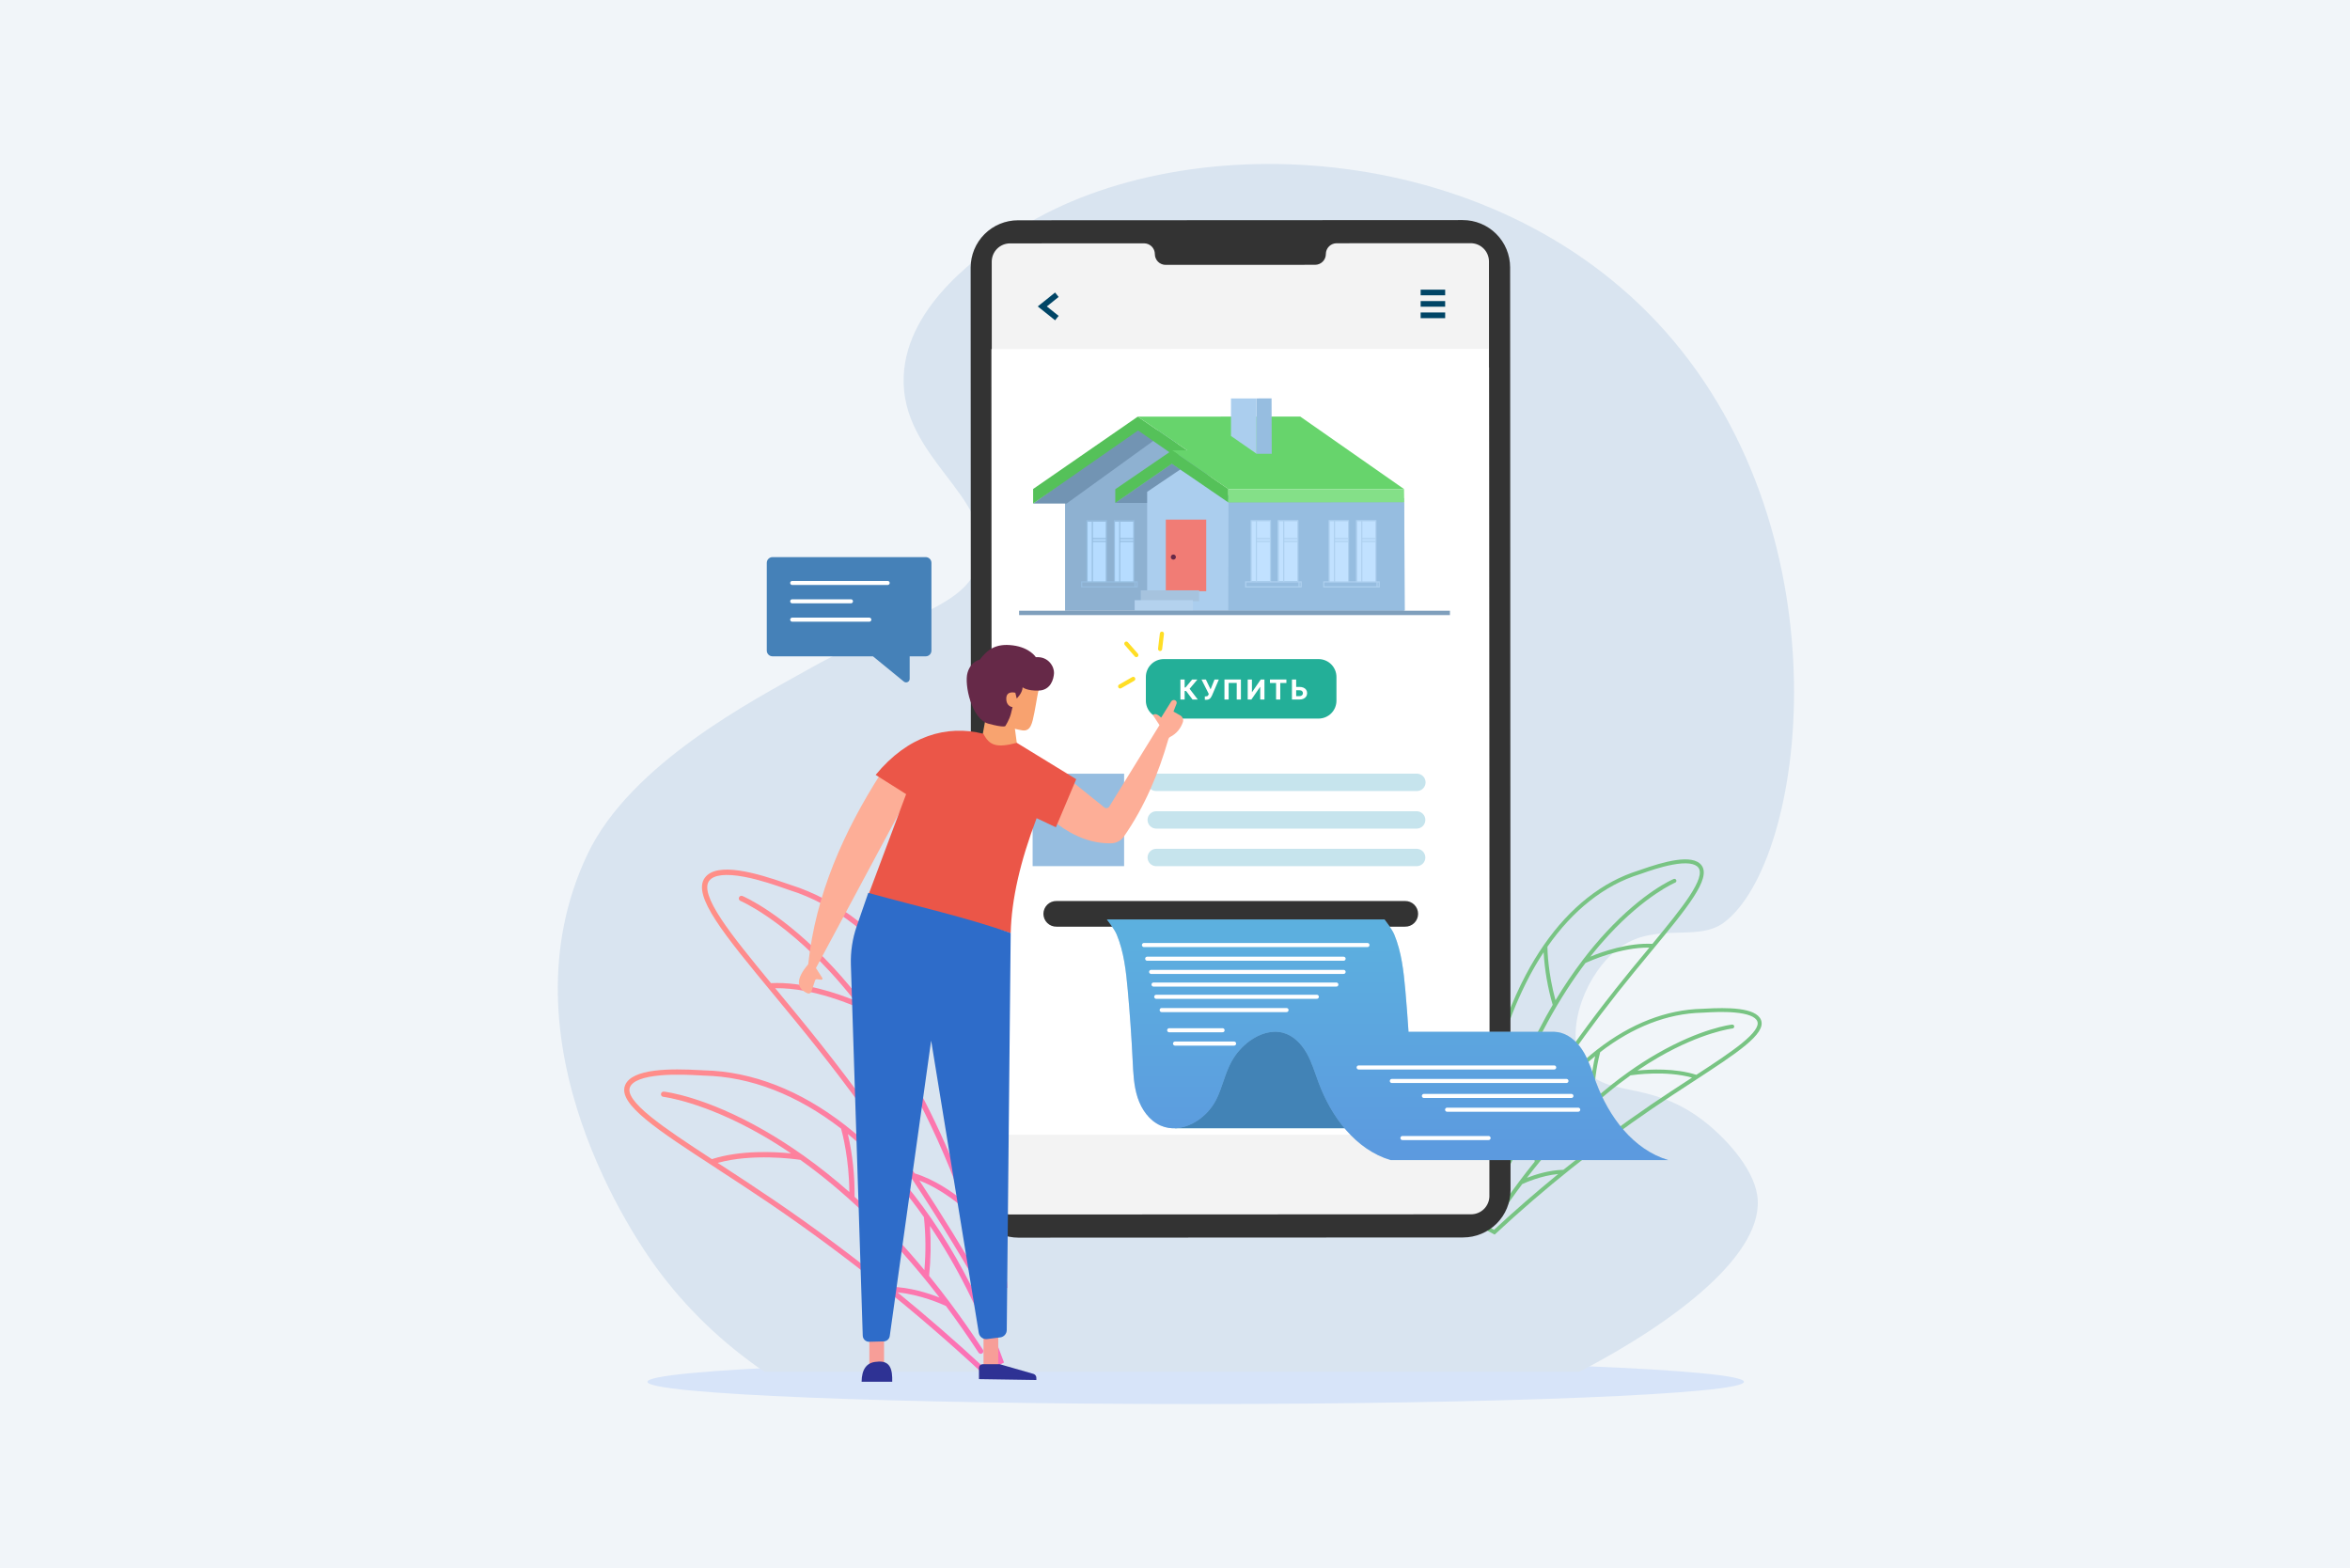 <?xml version="1.0" encoding="UTF-8"?> <svg xmlns="http://www.w3.org/2000/svg" width="1280" height="854" viewBox="0 0 1280 854" fill="none"><rect width="1280" height="854" fill="#F1F5F9"></rect><path d="M651.269 740.488C486.348 740.488 352.662 745.913 352.662 752.608C352.662 759.303 486.36 764.725 651.269 764.725C816.178 764.725 949.876 759.299 949.876 752.608C949.876 745.917 816.182 740.488 651.269 740.488Z" fill="#D7E4F9"></path><path d="M416.307 747.103H860.333C912.133 720.183 962.094 682.441 957.106 650.798C954.664 635.32 938.606 618.337 926.134 609.154C897.016 587.75 873.155 598.255 862.41 580.523C852.173 563.628 861.767 534.2 878.75 518.92C899.327 500.466 923.62 513.979 939.027 502.45C983.687 469.021 1006.59 292.709 907.173 180.584C811.905 73.115 640.234 67.872 551.629 126.792C536.143 137.083 493.893 165.182 492.229 204.877C490.359 249.379 541.166 270.429 533.55 304.624C527.689 330.944 494.076 334.226 438.853 365.345C411.018 381.046 343.553 415.784 320.054 465.144C270.974 568.196 347.997 677.392 357.074 689.85C373.843 712.869 393.911 731.784 416.311 747.115" fill="#D9E4F0"></path><path d="M536.667 701.399C525.252 681.45 513.29 661.979 500.782 642.987C513.433 647.861 524.063 657.231 525.862 658.846C529.507 669.128 532.996 680.036 536.329 691.569C536.415 691.866 536.596 692.128 536.844 692.314C537.091 692.5 537.393 692.601 537.703 692.601C537.837 692.602 537.971 692.583 538.1 692.545C538.281 692.494 538.45 692.408 538.597 692.291C538.744 692.174 538.867 692.03 538.958 691.866C539.049 691.702 539.107 691.521 539.128 691.335C539.149 691.148 539.133 690.959 539.081 690.779C535.814 679.402 532.284 668.359 528.491 657.652C528.472 657.588 528.45 657.526 528.423 657.465C526.141 651.036 523.768 644.74 521.304 638.578C525.048 628.913 527.994 618.958 530.111 608.812C538.422 636.24 543.703 666.756 545.657 699.189L536.679 701.391L536.667 701.399ZM528.28 603.018C526.39 613.804 523.527 624.398 519.727 634.669C513.355 618.987 506.069 603.692 497.907 588.861C496.269 585.901 494.604 582.99 492.912 580.13C496.56 567.587 498.784 554.674 499.543 541.633C503.183 547.15 506.651 553.008 509.947 559.207C517.051 572.582 523.178 587.27 528.28 603.03M496.819 537.605C496.792 540.439 496.379 556.738 490.895 576.745C484.817 566.639 478.201 556.865 471.076 547.467C465.541 540.191 459.826 533.368 453.93 526.997C426.532 497.402 405.272 488.377 404.382 488.004C404.208 487.932 404.02 487.896 403.831 487.897C403.642 487.898 403.455 487.937 403.282 488.011C403.108 488.084 402.95 488.192 402.818 488.327C402.686 488.462 402.582 488.622 402.512 488.797C402.367 489.148 402.368 489.542 402.513 489.892C402.658 490.242 402.936 490.521 403.286 490.667C403.552 490.778 425.015 499.946 451.981 529.12C456.194 533.68 460.693 538.899 465.374 544.836C456.468 541.173 437.686 534.573 419.94 535.47C408.822 521.976 399.256 510.26 392.994 500.819C385.914 490.147 383.702 483.269 386.244 479.784C388.686 476.435 395.293 475.665 405.351 477.554C413.972 479.173 422.894 482.316 427.191 483.821C428.227 484.186 428.978 484.448 429.446 484.614C455.102 492.556 478.093 510.713 496.819 537.605ZM423.466 539.712L422.231 538.22C443.277 537.907 465.887 548.059 469.004 549.507C486.761 572.982 506.727 606.614 523.912 653.437C518.651 649.214 509.002 642.384 498.185 639.066C482.088 614.849 465.219 591.601 447.581 569.323C439.242 558.782 430.856 548.65 423.466 539.712ZM535.273 704.689L548.655 701.407L548.587 700.217C545.426 645.634 532.942 596.406 512.472 557.854C508.559 550.45 504.213 543.283 499.456 536.391L499.4 536.307C480.257 508.705 456.678 490.051 430.268 481.84C429.851 481.713 429.077 481.443 428.112 481.102C412.257 475.522 390.425 469.14 383.913 478.078C376.833 487.793 394.507 509.173 421.262 541.534C429.002 550.896 437.007 560.584 445.342 571.097C477.728 611.975 507.799 656.612 534.721 703.753L535.253 704.689H535.273Z" fill="url(#paint0_linear_139_7)"></path><path d="M343.12 592.171C344.474 588.758 350.268 586.516 359.853 585.682C368.097 584.964 376.999 585.476 381.276 585.718C382.312 585.778 383.059 585.821 383.52 585.833C408.861 586.401 434.314 596.315 458.124 614.718C458.858 617.313 462.492 631.133 462.623 649.246C454.549 642.105 446.103 635.395 437.32 629.144H437.293C430.41 624.271 423.485 619.827 416.517 615.813C384.123 597.188 362.514 594.648 361.616 594.549C361.429 594.527 361.239 594.542 361.058 594.593C360.876 594.645 360.707 594.732 360.559 594.849C360.412 594.967 360.289 595.112 360.198 595.277C360.106 595.442 360.049 595.623 360.028 595.811C360.007 595.998 360.022 596.188 360.074 596.369C360.126 596.551 360.214 596.72 360.332 596.867C360.449 597.015 360.595 597.138 360.76 597.229C360.926 597.32 361.107 597.378 361.295 597.398C361.509 597.422 383.341 600.014 415.258 618.401C420.087 621.179 425.313 624.429 430.864 628.204C421.651 627.263 403.342 626.334 387.756 631.323C374.232 622.512 362.597 614.821 354.525 608.281C345.463 600.938 341.727 595.676 343.108 592.187M392.065 634.129L390.897 633.367C409.862 628.108 432.698 631.236 435.907 631.716C457.885 647.389 484.418 671.134 511.75 706.725C505.833 704.4 495.545 701.046 485.097 700.848C464.346 684.073 443.14 668.313 421.481 653.568C411.224 646.591 401.051 639.971 392.073 634.121M488.886 703.916C501.394 705.074 513.128 710.329 515.232 711.313C521.141 719.208 527.064 727.675 533.002 736.713C533.131 736.911 533.308 737.073 533.516 737.186C533.724 737.299 533.956 737.359 534.193 737.36C534.475 737.364 534.752 737.282 534.987 737.126C535.144 737.022 535.279 736.889 535.384 736.732C535.489 736.576 535.562 736.401 535.599 736.217C535.636 736.032 535.636 735.842 535.599 735.658C535.562 735.473 535.489 735.298 535.384 735.142C529.526 726.199 523.518 717.613 517.361 709.384C517.325 709.337 517.297 709.289 517.257 709.246C513.572 704.33 509.841 699.545 506.063 694.891C506.993 685.861 507.151 676.769 506.536 667.713C520.93 689.029 533.367 713.671 543.306 740.757L535.849 744.742C520.561 730.587 504.908 716.975 488.89 703.908M503.248 662.918C504.249 672.502 504.335 682.159 503.506 691.759C493.734 679.907 483.27 668.643 472.168 658.025C469.953 655.908 467.722 653.839 465.478 651.818C465.604 640.329 464.378 628.865 461.824 617.663C466.47 621.449 471.045 625.562 475.548 630.002C485.739 640.142 495.01 651.165 503.252 662.942M390.52 636.534C399.923 642.65 409.648 648.976 419.881 655.937C460.372 683.563 498.737 714.18 534.653 747.532L535.4 748.227L546.852 742.091L546.431 740.928C529.753 695.002 505.928 655.933 477.549 627.946C472.096 622.557 466.331 617.494 460.284 612.781L460.232 612.737C435.831 593.787 409.671 583.575 383.595 582.972C383.198 582.972 382.404 582.916 381.447 582.861C365.619 581.956 344.149 581.825 340.468 591.116C336.433 601.311 357.939 615.325 390.524 636.506" fill="url(#paint1_linear_139_7)"></path><path d="M806.481 635.927C807.934 611.781 811.865 589.096 818.048 568.672C819.622 576.216 821.81 583.619 824.592 590.806C822.76 595.394 820.996 600.081 819.299 604.867C819.279 604.914 819.263 604.962 819.251 605.01C816.432 612.969 813.803 621.186 811.365 629.66C811.288 629.931 811.321 630.222 811.458 630.468C811.595 630.714 811.825 630.896 812.096 630.974C812.191 631.004 812.29 631.018 812.389 631.018C812.621 631.017 812.845 630.942 813.03 630.803C813.215 630.664 813.35 630.469 813.414 630.248C815.879 621.657 818.474 613.54 821.201 605.899C822.539 604.681 830.461 597.724 839.864 594.096C830.58 608.207 821.68 622.696 813.164 637.566L806.481 635.927ZM833.046 531.739C835.492 527.133 838.073 522.774 840.789 518.662C841.354 528.362 843.009 537.967 845.725 547.297C844.465 549.437 843.226 551.607 842.008 553.806C835.935 564.842 830.512 576.224 825.767 587.893C822.944 580.25 820.817 572.368 819.414 564.343C823.001 553.094 827.566 542.18 833.058 531.727M892.974 476.209C893.323 476.101 893.883 475.903 894.653 475.633C897.83 474.51 904.485 472.176 910.902 470.97C918.383 469.561 923.303 470.136 925.117 472.629C927 475.212 925.356 480.332 920.086 488.274C915.429 495.298 908.321 504.026 900.034 514.07C886.827 513.404 872.853 518.317 866.222 521.04C869.708 516.622 873.056 512.741 876.189 509.348C896.257 487.635 912.228 480.812 912.427 480.729C912.557 480.677 912.676 480.6 912.776 480.502C912.877 480.404 912.957 480.287 913.012 480.158C913.068 480.029 913.097 479.89 913.099 479.75C913.1 479.609 913.074 479.47 913.022 479.34C912.97 479.21 912.893 479.091 912.795 478.99C912.697 478.89 912.58 478.81 912.451 478.755C912.322 478.699 912.183 478.67 912.043 478.668C911.902 478.667 911.763 478.692 911.632 478.745C910.969 479.018 895.154 485.738 874.759 507.76C870.376 512.496 866.123 517.575 862.001 522.996C856.699 529.99 851.776 537.264 847.253 544.785C843.171 529.898 842.866 517.765 842.846 515.662C856.787 495.647 873.89 482.134 893.001 476.193M879.501 539.264C866.397 555.79 853.825 573.141 841.845 591.163C833.796 593.632 826.617 598.704 822.698 601.855C835.476 567.014 850.347 541.987 863.562 524.516C865.881 523.437 882.705 515.884 898.366 516.118L897.449 517.23C891.905 523.881 885.671 531.422 879.457 539.28M814.613 639.316C834.277 604.789 856.513 571.789 881.133 540.598C887.335 532.771 893.291 525.568 899.053 518.599C918.963 494.516 932.114 478.61 926.849 471.371C922.004 464.719 905.76 469.47 893.958 473.617C893.236 473.875 892.664 474.073 892.37 474.169C872.718 480.28 855.171 494.159 840.928 514.701C840.911 514.721 840.896 514.742 840.884 514.765C837.343 519.893 834.107 525.226 831.195 530.735C815.963 559.421 806.675 596.057 804.337 636.677L804.285 637.562L814.244 640.003L814.641 639.308L814.613 639.316Z" fill="#78C483"></path><path d="M948.696 568.26C942.692 573.125 934.032 578.848 923.97 585.405C912.371 581.694 898.743 582.381 891.889 583.083C896.023 580.273 899.911 577.856 903.5 575.788C927.258 562.104 943.502 560.175 943.661 560.16C943.942 560.129 944.199 559.988 944.376 559.768C944.553 559.548 944.635 559.267 944.604 558.987C944.574 558.706 944.433 558.449 944.213 558.273C943.993 558.096 943.712 558.014 943.431 558.044C942.756 558.116 926.682 560.009 902.575 573.868C897.389 576.847 892.235 580.154 887.113 583.789C880.577 588.439 874.293 593.432 868.287 598.748C868.303 590.079 869.417 581.447 871.602 573.058C889.32 559.366 908.261 551.984 927.119 551.563C927.46 551.563 928.016 551.524 928.79 551.48C931.967 551.297 938.594 550.92 944.729 551.452C951.877 552.071 956.177 553.742 957.182 556.282C958.187 558.822 955.431 562.795 948.684 568.26M898.878 601.958C882.812 612.894 867.032 624.621 851.538 637.141C843.763 637.288 836.107 639.785 831.684 641.507C852.018 615.024 871.761 597.351 888.117 585.687C890.5 585.329 907.499 583.004 921.611 586.917L920.742 587.484C914.063 591.85 906.49 596.755 898.858 601.95M813.755 669.816L808.196 666.836C815.59 646.678 824.85 628.339 835.559 612.464C835.101 619.208 835.218 625.98 835.909 632.704C833.097 636.165 830.318 639.726 827.57 643.388C827.541 643.421 827.515 643.455 827.49 643.491C822.913 649.611 818.442 656.001 814.077 662.66C813.923 662.897 813.869 663.184 813.927 663.46C813.984 663.735 814.148 663.977 814.383 664.133C814.557 664.244 814.76 664.303 814.966 664.303C815.143 664.304 815.317 664.261 815.472 664.177C815.628 664.093 815.76 663.971 815.856 663.823C820.287 657.095 824.707 650.797 829.115 644.928C830.703 644.194 839.415 640.285 848.723 639.423C836.81 649.139 825.162 659.268 813.779 669.812M858.65 584.413C861.99 581.116 865.395 578.057 868.863 575.237C866.965 583.568 866.052 592.093 866.143 600.637C864.475 602.145 862.815 603.685 861.163 605.256C852.904 613.163 845.12 621.55 837.85 630.375C837.237 623.241 837.301 616.065 838.041 608.943C844.175 600.18 851.076 591.979 858.662 584.436M959.179 555.516C956.443 548.603 940.469 548.698 928.687 549.372C927.964 549.412 927.397 549.448 927.099 549.452C907.685 549.888 888.216 557.485 870.062 571.59L870.022 571.621C865.521 575.133 861.231 578.906 857.172 582.92C836.056 603.748 818.334 632.819 805.913 666.994L805.599 667.859L814.121 672.424L814.681 671.908C841.408 647.083 869.959 624.294 900.093 603.732C907.705 598.573 914.94 593.842 921.933 589.29C946.155 573.518 962.185 563.096 959.179 555.516Z" fill="#78C483"></path><path d="M796.951 673.979L554.73 674.09C547.885 674.09 541.32 671.372 536.479 666.535C531.639 661.697 528.92 655.135 528.92 648.293L528.697 145.766C528.697 138.925 531.417 132.363 536.257 127.525C541.097 122.687 547.662 119.97 554.508 119.97L796.729 119.858C803.57 119.858 810.132 122.574 814.972 127.407C819.812 132.241 822.534 138.797 822.539 145.635L822.765 648.178C822.765 655.017 820.049 661.575 815.213 666.412C810.376 671.25 803.817 673.97 796.975 673.975" fill="#333333"></path><path d="M801.045 132.455L728.033 132.491C726.477 132.492 724.985 133.11 723.886 134.21C722.786 135.31 722.168 136.802 722.168 138.357C722.169 139.127 722.017 139.89 721.723 140.602C721.429 141.314 720.997 141.961 720.452 142.506C719.907 143.051 719.261 143.483 718.549 143.778C717.837 144.074 717.074 144.226 716.303 144.227L634.901 144.262C634.13 144.263 633.367 144.112 632.655 143.817C631.943 143.523 631.295 143.091 630.75 142.547C630.205 142.003 629.772 141.356 629.477 140.645C629.181 139.933 629.029 139.171 629.028 138.4C629.028 137.63 628.876 136.867 628.581 136.155C628.286 135.444 627.853 134.797 627.308 134.253C626.762 133.708 626.115 133.277 625.402 132.982C624.69 132.688 623.926 132.537 623.155 132.539L550.148 132.562C548.838 132.563 547.542 132.821 546.332 133.322C545.123 133.824 544.024 134.558 543.098 135.484C542.173 136.41 541.439 137.509 540.938 138.718C540.438 139.927 540.18 141.223 540.181 142.532L540.411 651.524C540.412 652.833 540.67 654.129 541.172 655.337C541.673 656.546 542.408 657.645 543.334 658.57C544.261 659.495 545.36 660.228 546.57 660.729C547.78 661.229 549.077 661.486 550.386 661.486L801.283 661.37C803.925 661.368 806.459 660.318 808.327 658.45C810.195 656.582 811.245 654.05 811.246 651.409L811.016 142.417C811.015 141.108 810.757 139.812 810.255 138.603C809.754 137.395 809.019 136.296 808.092 135.371C807.166 134.446 806.067 133.713 804.857 133.212C803.647 132.712 802.35 132.455 801.041 132.455" fill="#F3F3F3"></path><path fill-rule="evenodd" clip-rule="evenodd" d="M540.209 200.313L811.047 200.19L811.234 617.968L540.395 618.087L540.209 200.313Z" fill="white"></path><path fill-rule="evenodd" clip-rule="evenodd" d="M540 190.111L810.811 190L811 579.885L540.185 580L540 190.111Z" fill="white"></path><path d="M575.656 173.246L567.715 166.896L575.656 160.526M773.801 159.292H787.159M773.797 165.503H787.155M773.797 171.738H787.159" stroke="#004566" stroke-width="3.09" stroke-miterlimit="10"></path><path fill-rule="evenodd" clip-rule="evenodd" d="M624.43 237.615L580.12 268.04V332.659H764.728V271.35H670.551L632.614 233.019L624.43 237.615Z" fill="#8EB1D1"></path><path fill-rule="evenodd" clip-rule="evenodd" d="M669.062 273.671V332.556H765.184L764.839 273.544L669.062 273.671Z" fill="#96BDE0"></path><path fill-rule="evenodd" clip-rule="evenodd" d="M602.5 317H592V284H602.5V317Z" fill="#B6DCFF"></path><path fill-rule="evenodd" clip-rule="evenodd" d="M692 316.5H681.5V283.5H692V316.5Z" fill="#C1E1FF"></path><path fill-rule="evenodd" clip-rule="evenodd" d="M734.5 317H724V283.5H734.5V317Z" fill="#C1E1FF"></path><path fill-rule="evenodd" clip-rule="evenodd" d="M617.5 317H607V284H617.5V317Z" fill="#B6DCFF"></path><path fill-rule="evenodd" clip-rule="evenodd" d="M707.1 316.5H696.1V283.5H707.1V316.5Z" fill="#C1E1FF"></path><path fill-rule="evenodd" clip-rule="evenodd" d="M749.5 317H739V283.5H749.5V317Z" fill="#C1E1FF"></path><path d="M692.859 247.577V227.475H708.048L732.385 244.247V266.063H669.158L639.305 245.489H646.949L620.805 227.475H670.257V237.933L684.251 247.577H692.859Z" fill="white"></path><path d="M619.057 319.328H618.545V317.24H619.057V319.328ZM617.914 319.328H589.483V317.24H617.914V319.328ZM592.413 283.942H594.673V316.601H592.413V283.942ZM595.308 295.214H602.336V316.601H595.308V295.214ZM595.308 293.67H602.336V294.575H595.308V293.67ZM595.308 283.942H602.336V293.031H595.308V283.942ZM607.308 283.942H609.571V316.601H607.308V283.942ZM610.203 295.214H617.235V316.601H610.203V295.214ZM610.203 293.67H617.235V294.575H610.203V293.67ZM610.203 283.942H617.235V293.031H610.203V283.942ZM617.866 316.601V283.303H606.676V316.601H602.972V283.303H591.782V316.601H588.835V319.967H619.673V316.601H617.866Z" fill="#96BDE0"></path><path d="M708.401 319.328H707.893V317.24H708.401V319.328ZM707.262 319.328H678.83V317.24H707.262V319.328ZM681.761 283.942H684.02V316.601H681.761V283.942ZM684.652 295.214H691.684V316.601H684.652V295.214ZM684.652 293.67H691.684V294.575H684.652V293.67ZM684.652 283.942H691.684V293.031H684.652V283.942ZM696.655 283.942H698.915V316.601H696.655V283.942ZM699.55 295.214H706.583V316.601H699.55V295.214ZM699.55 293.67H706.583V294.575H699.55V293.67ZM699.55 283.942H706.583V293.031H699.55V283.942ZM707.21 316.601V283.303H696.024V316.601H692.315V283.303H681.13V316.601H678.179V319.967H709.021V316.601H707.21Z" fill="#ADD0EF"></path><path d="M750.889 319.328H750.377V317.24H750.889V319.328ZM749.746 319.328H721.314V317.24H749.746V319.328ZM724.285 283.942H726.548V316.601H724.285V283.942ZM727.179 295.214H734.212V316.601H727.183V295.214H727.179ZM727.179 293.67H734.212V294.575H727.183V293.67H727.179ZM727.179 283.942H734.212V293.031H727.183V283.942H727.179ZM739.183 283.942H741.443V316.601H739.183V283.942ZM742.074 295.214H749.106V316.601H742.062V295.214H742.074ZM742.074 293.67H749.106V294.575H742.062V293.67H742.074ZM742.074 283.942H749.106V293.031H742.062V283.942H742.074ZM749.738 316.601V283.303H738.536V316.601H734.831V283.303H723.641V316.601H720.711V319.967H751.548V316.601H749.738Z" fill="#ADD0EF"></path><path fill-rule="evenodd" clip-rule="evenodd" d="M562.723 274.247H580.969L629.588 239.103L619.991 232.456L562.723 274.247Z" fill="#7294B3"></path><path fill-rule="evenodd" clip-rule="evenodd" d="M646.611 245.283L619.709 226.931L562.723 266.329V274.247L619.895 234.464L640.02 248.442L646.611 245.283Z" fill="#55C159"></path><path fill-rule="evenodd" clip-rule="evenodd" d="M619.709 226.931L646.611 245.283H638.368L669.062 266.369H764.739L708.207 226.872L619.709 226.931Z" fill="#67D46C"></path><path fill-rule="evenodd" clip-rule="evenodd" d="M638.284 252.573L607.475 273.906H624.974L646.103 257.749L638.284 252.573Z" fill="#7294B3"></path><path fill-rule="evenodd" clip-rule="evenodd" d="M684.402 217.009V247.16H692.697L692.593 216.97L684.402 217.009Z" fill="#96BDE0"></path><path fill-rule="evenodd" clip-rule="evenodd" d="M684.401 217.01H670.488V237.449L684.413 247.124L684.401 217.01Z" fill="#ABCEEE"></path><path fill-rule="evenodd" clip-rule="evenodd" d="M642.855 255.705L624.839 267.865V332.385H669.07L669.146 272.108L642.855 255.705Z" fill="#ABCEEE"></path><path fill-rule="evenodd" clip-rule="evenodd" d="M657 322H635V283H657V322Z" fill="#F17C75"></path><path fill-rule="evenodd" clip-rule="evenodd" d="M653.155 321.534H621.361V327.444H653.155V321.534Z" fill="#A6C3DE"></path><path fill-rule="evenodd" clip-rule="evenodd" d="M649.768 326.896H618.033V332.587H649.768V326.896Z" fill="#B4D2EE"></path><path fill-rule="evenodd" clip-rule="evenodd" d="M639.091 302.028C639.365 302.026 639.633 302.105 639.862 302.255C640.091 302.405 640.27 302.62 640.376 302.872C640.482 303.124 640.512 303.403 640.46 303.671C640.408 303.94 640.277 304.187 640.084 304.381C639.891 304.576 639.645 304.709 639.377 304.763C639.108 304.817 638.83 304.79 638.577 304.686C638.324 304.582 638.107 304.405 637.955 304.178C637.802 303.95 637.721 303.683 637.721 303.409C637.72 303.228 637.755 303.049 637.823 302.882C637.891 302.715 637.992 302.563 638.119 302.434C638.246 302.306 638.398 302.204 638.565 302.134C638.731 302.065 638.91 302.029 639.091 302.028Z" fill="#662948"></path><path fill-rule="evenodd" clip-rule="evenodd" d="M669.062 273.667V266.369L638.419 245.267L607.475 266.464V273.905L638.284 252.573L669.062 273.667Z" fill="#55C159"></path><path fill-rule="evenodd" clip-rule="evenodd" d="M669.062 266.369V273.667L764.839 273.544L764.739 266.369H669.062Z" fill="#84E088"></path><path fill-rule="evenodd" clip-rule="evenodd" d="M555.079 332.635H789.752V335.012H555.079V332.635Z" fill="#7F9FBC"></path><path d="M771.768 430.83H629.64C628.387 430.83 627.185 430.332 626.299 429.447C625.412 428.561 624.914 427.36 624.914 426.107C624.914 424.855 625.412 423.653 626.299 422.768C627.185 421.882 628.387 421.384 629.64 421.384H771.768C773.021 421.384 774.223 421.882 775.109 422.768C775.995 423.653 776.493 424.855 776.493 426.107C776.493 427.36 775.995 428.561 775.109 429.447C774.223 430.332 773.021 430.83 771.768 430.83Z" fill="#C6E4ED"></path><path d="M771.768 451.301H629.64C628.41 451.265 627.242 450.752 626.385 449.869C625.527 448.987 625.048 447.806 625.048 446.576C625.048 445.346 625.527 444.164 626.385 443.282C627.242 442.4 628.41 441.887 629.64 441.851H771.768C772.998 441.887 774.166 442.4 775.023 443.282C775.88 444.164 776.36 445.346 776.36 446.576C776.36 447.806 775.88 448.987 775.023 449.869C774.166 450.752 772.998 451.265 771.768 451.301Z" fill="#C6E4ED"></path><path d="M771.768 471.767H629.64C628.41 471.732 627.242 471.218 626.385 470.336C625.527 469.454 625.048 468.273 625.048 467.043C625.048 465.813 625.527 464.631 626.385 463.749C627.242 462.867 628.41 462.354 629.64 462.318H771.768C772.998 462.354 774.166 462.867 775.023 463.749C775.88 464.631 776.36 465.813 776.36 467.043C776.36 468.273 775.88 469.454 775.023 470.336C774.166 471.218 772.998 471.732 771.768 471.767Z" fill="#C6E4ED"></path><path fill-rule="evenodd" clip-rule="evenodd" d="M562.453 421.4H612.283V471.744H562.453V421.4Z" fill="#96BDE0"></path><path d="M718.245 391.377H633.825C631.239 391.362 628.765 390.321 626.947 388.484C625.128 386.646 624.115 384.162 624.128 381.578V368.778C624.121 367.499 624.366 366.23 624.849 365.045C625.333 363.86 626.045 362.781 626.946 361.871C627.846 360.961 628.917 360.238 630.097 359.741C631.278 359.245 632.545 358.986 633.825 358.98H718.245C719.525 358.986 720.792 359.245 721.973 359.741C723.153 360.238 724.224 360.961 725.124 361.871C726.025 362.781 726.737 363.86 727.221 365.045C727.704 366.23 727.949 367.499 727.942 368.778V381.578C727.955 384.162 726.942 386.646 725.123 388.484C723.305 390.321 720.831 391.362 718.245 391.377Z" fill="#23AF98"></path><path d="M633.992 345.288C634.067 344.658 633.628 344.086 633.012 344.009C632.396 343.932 631.835 344.379 631.759 345.009L630.767 353.3C630.691 353.929 631.13 354.502 631.746 354.579C632.363 354.655 632.923 354.208 632.999 353.578L633.992 345.288Z" fill="#FFDE25"></path><path d="M614.335 349.792C613.921 349.319 613.21 349.278 612.747 349.7C612.284 350.123 612.244 350.848 612.657 351.321L618.107 357.552C618.52 358.025 619.231 358.066 619.694 357.644C620.157 357.222 620.198 356.496 619.784 356.023L614.335 349.792Z" fill="#FFDE25"></path><path d="M617.81 370.776C618.352 370.467 618.545 369.767 618.242 369.214C617.939 368.66 617.254 368.463 616.712 368.772L609.576 372.85C609.034 373.159 608.84 373.859 609.143 374.412C609.447 374.966 610.132 375.163 610.674 374.854L617.81 370.776Z" fill="#FFDE25"></path><path d="M765.252 504.716H575.489C574.557 504.738 573.629 504.574 572.761 504.233C571.893 503.891 571.102 503.38 570.435 502.728C569.767 502.077 569.237 501.299 568.875 500.44C568.513 499.58 568.326 498.657 568.326 497.725C568.326 496.793 568.513 495.87 568.875 495.011C569.237 494.151 569.767 493.373 570.435 492.722C571.102 492.07 571.893 491.559 572.761 491.218C573.629 490.876 574.557 490.712 575.489 490.734H765.252C766.184 490.712 767.112 490.876 767.98 491.218C768.848 491.559 769.639 492.07 770.306 492.722C770.974 493.373 771.504 494.151 771.866 495.011C772.228 495.87 772.415 496.793 772.415 497.725C772.415 498.657 772.228 499.58 771.866 500.44C771.504 501.299 770.974 502.077 770.306 502.728C769.639 503.38 768.848 503.891 767.98 504.233C767.112 504.574 766.184 504.738 765.252 504.716Z" fill="#333333"></path><path fill-rule="evenodd" clip-rule="evenodd" d="M639.964 547.63H737.813V614.504H639.964V547.63Z" fill="#4283B6" stroke="#C6E4ED" stroke-width="0.24" stroke-linejoin="round"></path><path d="M869.363 589.588C867.35 584.155 865.722 578.539 862.847 573.499C859.972 568.458 855.596 563.974 849.997 562.473C848.924 562.205 847.826 562.045 846.721 561.997V561.981H845.927C845.609 561.981 845.292 561.981 844.97 561.981H767.193C766.697 554.401 766.137 546.825 765.454 539.256C764.525 528.973 763.385 518.535 759.434 508.998C758.172 505.962 754.106 500.799 754.106 500.799H602.92C602.92 500.799 606.99 505.958 608.249 508.998C612.2 518.523 613.34 528.973 614.269 539.256C615.426 552.046 616.316 564.859 616.941 577.693C617.271 584.476 617.545 591.358 619.649 597.811C621.754 604.264 626.003 610.348 632.217 613.063C643.375 617.941 656.745 609.995 662.32 599.172C665.758 592.505 667.12 584.885 670.714 578.313C673.177 573.805 676.611 569.901 680.768 566.883C685.954 563.132 692.633 560.842 698.812 562.489C704.43 563.966 708.798 568.47 711.665 573.491C714.532 578.511 716.164 584.147 718.181 589.58C725.126 608.289 738.373 626.144 757.493 631.855H908.682C889.555 626.144 876.308 608.289 869.371 589.58" fill="#96BDE0"></path><path d="M869.363 589.588C867.35 584.155 865.722 578.539 862.847 573.499C859.972 568.458 855.596 563.974 849.997 562.473C848.924 562.205 847.826 562.045 846.721 561.997V561.981H845.927C845.609 561.981 845.292 561.981 844.97 561.981H767.193C766.697 554.401 766.137 546.825 765.454 539.256C764.525 528.973 763.385 518.535 759.434 508.998C758.172 505.962 754.106 500.799 754.106 500.799H602.92C602.92 500.799 606.99 505.958 608.249 508.998C612.2 518.523 613.34 528.973 614.269 539.256C615.426 552.046 616.316 564.859 616.941 577.693C617.271 584.476 617.545 591.358 619.649 597.811C621.754 604.264 626.003 610.348 632.217 613.063C643.375 617.941 656.745 609.995 662.32 599.172C665.758 592.505 667.12 584.885 670.714 578.313C673.177 573.805 676.611 569.901 680.768 566.883C685.954 563.132 692.633 560.842 698.812 562.489C704.43 563.966 708.798 568.47 711.665 573.491C714.532 578.511 716.164 584.147 718.181 589.58C725.126 608.289 738.373 626.144 757.493 631.855H908.682C889.555 626.144 876.308 608.289 869.371 589.58" fill="url(#paint2_linear_139_7)" fill-opacity="0.5"></path><path d="M740.037 581.396H846.531M758.112 588.754H853.214M775.576 596.906H855.914M788.215 604.399H859.619M763.878 619.834H810.797M623.092 514.717H744.834M624.859 522.163H731.829M626.999 529.346H731.829M628.31 536.24H727.886M629.779 542.899H717.248M632.741 550.134H700.742M636.831 561.128H665.913M640.02 568.387H672.183" stroke="white" stroke-width="2.22" stroke-miterlimit="10" stroke-linecap="round"></path><path d="M493.532 371.668C493.823 371.669 494.11 371.605 494.373 371.481C494.707 371.326 494.99 371.078 495.187 370.767C495.384 370.456 495.488 370.095 495.485 369.727V357.467H504.221C505.046 357.467 505.837 357.14 506.421 356.558C507.005 355.975 507.333 355.184 507.334 354.36V306.548C507.333 305.723 507.005 304.933 506.421 304.349C505.838 303.766 505.046 303.438 504.221 303.437H420.77C419.945 303.438 419.153 303.766 418.57 304.349C417.986 304.933 417.658 305.723 417.657 306.548V354.36C417.658 355.184 417.986 355.975 418.57 356.558C419.154 357.14 419.945 357.467 420.77 357.467H475.484L492.305 371.223C492.649 371.51 493.083 371.668 493.532 371.668Z" fill="#4581B8"></path><path d="M431.5 317.5H483.5" stroke="white" stroke-width="2.2" stroke-linecap="round"></path><path d="M431.5 337.5H473.5" stroke="white" stroke-width="2.2" stroke-linecap="round"></path><path d="M431.5 327.5H463.5" stroke="white" stroke-width="2.2" stroke-linecap="round"></path><path fill-rule="evenodd" clip-rule="evenodd" d="M495.7 431.659L444.432 527.251L447.907 532.672C447.969 532.771 448.002 532.885 448.002 533.001C448.002 533.118 447.969 533.232 447.907 533.331C447.844 533.43 447.756 533.509 447.65 533.56C447.545 533.61 447.427 533.63 447.311 533.617L445.02 533.335C444.792 533.307 444.561 533.359 444.367 533.482C444.173 533.605 444.027 533.791 443.956 534.009C443.499 535.383 442.538 538.276 441.942 540.078C441.874 540.285 441.762 540.475 441.614 540.636C441.466 540.797 441.286 540.924 441.085 541.01C440.886 541.1 440.67 541.146 440.451 541.146C440.233 541.146 440.017 541.1 439.818 541.01C434.195 538.419 432.861 533.827 440.215 525.195C444.297 487.135 459.454 453.102 479.947 421.007L495.708 431.675L495.7 431.659Z" fill="#FDAE97"></path><path fill-rule="evenodd" clip-rule="evenodd" d="M535.706 726.895H543.723V743.992H535.706V726.895Z" fill="#F79E98"></path><path fill-rule="evenodd" clip-rule="evenodd" d="M473.511 727.938H481.528V745.036H473.511V727.938Z" fill="#F79E98"></path><path fill-rule="evenodd" clip-rule="evenodd" d="M582.836 424.746L601.475 439.744C601.68 439.908 601.917 440.027 602.172 440.093C602.426 440.159 602.692 440.17 602.951 440.125C603.21 440.081 603.457 439.981 603.675 439.834C603.893 439.687 604.077 439.495 604.215 439.271L631.546 394.94L628.02 389.539C628.011 389.528 628.006 389.515 628.006 389.501C628.006 389.488 628.011 389.474 628.02 389.464C628.929 388.571 630.271 388.706 632.459 390.841L637.963 382.014C638.081 381.826 638.236 381.664 638.419 381.537C638.601 381.41 638.807 381.322 639.025 381.276C639.243 381.231 639.467 381.23 639.685 381.274C639.903 381.318 640.11 381.405 640.294 381.53C640.568 381.72 640.771 381.997 640.869 382.315C640.967 382.634 640.954 382.977 640.834 383.288L639.17 387.563L642.859 389.638C643.503 390.002 643.996 390.584 644.251 391.278C644.505 391.972 644.505 392.735 644.248 393.428C643.057 396.754 640.953 399.56 637.284 401.414C637.08 401.516 636.899 401.659 636.753 401.835C636.608 402.01 636.5 402.214 636.438 402.433C631.049 421.218 623.584 439.192 612.172 455.615C611.397 456.725 610.371 457.637 609.177 458.277C607.984 458.918 606.657 459.269 605.303 459.302C595.058 459.544 585.131 455.777 575.482 448.511L582.828 424.734L582.836 424.746Z" fill="#FDAE97"></path><path d="M552.459 394.377L553.96 405.533C553.96 405.533 549.413 407.696 542.893 406.803C536.373 405.91 534.59 403.707 534.59 403.707L536.599 392.595L552.459 394.385V394.377Z" fill="#F8A36F"></path><path d="M565.805 376.117C565.38 376.033 564.613 382.042 563.422 388.023C562.231 394.004 561.413 398.564 556.672 397.77C553.599 397.227 550.576 396.431 547.634 395.389L546.387 387.055C546.387 387.055 546.975 380.915 547.277 379.399C547.579 377.883 549.54 373.862 549.54 373.862L559.65 371.148C559.65 371.148 563.279 370.751 563.347 371.148C563.414 371.545 565.805 376.121 565.805 376.121" fill="#F8A26F"></path><path d="M557.001 374.331C557.001 374.331 559.312 376.335 565.805 376.117C572.297 375.898 573.953 369.886 574.104 366.592C574.255 363.298 571.193 357.404 564.204 357.94C564.204 357.94 560.996 352.701 551.672 351.502C542.349 350.304 537.775 353.856 533.601 359.341C533.601 359.341 528.88 360.043 526.998 366.389C525.115 372.735 529.178 391.666 538.326 394.139C547.475 396.611 547.662 395.353 547.662 395.353C547.662 395.353 549.782 391.968 550.592 388.884C551.402 385.8 551.514 385.134 551.514 385.134C551.514 385.134 548.039 384.919 548.103 380.415C548.166 375.91 553.042 377.315 553.042 377.315L553.781 380.439C553.781 380.439 556.902 377.565 557.001 374.323" fill="#662948"></path><path fill-rule="evenodd" clip-rule="evenodd" d="M550.509 508.157C550.941 490.041 555.649 469.201 564.633 445.637L575.12 450.586L586.191 424.393L553.856 404.585C542.738 407.494 538.95 406.049 535.614 399.643C515.728 394.627 494.504 400.671 476.949 422.051L493.555 432.532L473.161 486.972" fill="#EB5648"></path><path fill-rule="evenodd" clip-rule="evenodd" d="M550.509 508.157C550.509 508.157 548.639 696.065 548.361 724.414C548.35 725.401 547.983 726.351 547.326 727.088C546.669 727.825 545.767 728.299 544.787 728.423L537.655 729.312C536.608 729.442 535.55 729.162 534.704 728.53C533.859 727.899 533.291 726.964 533.121 725.922C529.098 701.209 507.175 566.744 507.175 566.744C507.175 566.744 487.718 705.777 484.637 727.641C484.525 728.445 484.131 729.183 483.525 729.724C482.92 730.265 482.141 730.573 481.329 730.593L473.443 730.796C472.537 730.819 471.659 730.484 470.999 729.862C470.34 729.24 469.954 728.383 469.925 727.478C469.17 703.959 464.739 565.462 463.46 525.492C463.23 518.358 464.306 511.241 466.637 504.494L472.931 486.317C499.504 493.659 525.39 499.378 550.493 508.145L550.509 508.157Z" fill="#2E6CC9"></path><path fill-rule="evenodd" clip-rule="evenodd" d="M533.224 751.132V744.984C533.229 744.465 533.438 743.968 533.805 743.601C534.173 743.233 534.67 743.025 535.19 743.02H544.561L562.866 748.278C563.333 748.413 563.744 748.695 564.036 749.083C564.328 749.471 564.486 749.944 564.486 750.429V751.62L533.224 751.144V751.132Z" fill="#2E3294"></path><path fill-rule="evenodd" clip-rule="evenodd" d="M469.298 752.557H485.975C486.118 746.068 485.097 740.702 477.473 741.694C471.914 742.035 469.401 745.905 469.294 752.557H469.298Z" fill="#2E3294"></path><path d="M705.169 374.123H707.769C708.635 374.123 709.381 374.264 710.006 374.544C710.635 374.821 711.119 375.213 711.46 375.721C711.801 376.229 711.97 376.827 711.966 377.516C711.97 378.202 711.801 378.807 711.46 379.333C711.119 379.855 710.635 380.263 710.006 380.558C709.381 380.853 708.635 381 707.769 381H703.694V370.091H705.995V379.146H707.769C708.184 379.146 708.534 379.072 708.818 378.923C709.102 378.77 709.317 378.569 709.463 378.321C709.612 378.069 709.685 377.793 709.681 377.495C709.685 377.062 709.521 376.696 709.191 376.398C708.864 376.096 708.39 375.945 707.769 375.945H705.169V374.123Z" fill="white"></path><path d="M691.716 371.993V370.091H700.676V371.993H697.336V381H695.056V371.993H691.716Z" fill="white"></path><path d="M679.602 370.091H681.903V376.952H681.993L686.707 370.091H688.726V381H686.42V374.134H686.34L681.599 381H679.602V370.091Z" fill="white"></path><path d="M675.906 370.091V381H673.626V371.966H669.215V381H666.935V370.091H675.906Z" fill="white"></path><path d="M656.245 381.149V379.274H656.837C657.131 379.274 657.369 379.239 657.551 379.168C657.732 379.093 657.875 378.985 657.982 378.843C658.092 378.697 658.184 378.516 658.259 378.299L658.392 377.943L654.429 370.091H656.815L659.383 375.46L661.53 370.091H663.884L660.123 378.859C659.942 379.264 659.727 379.64 659.479 379.988C659.234 380.336 658.919 380.617 658.536 380.83C658.152 381.043 657.662 381.149 657.066 381.149H656.245Z" fill="white"></path><path d="M649.548 381L646.043 376.35H645.255V381H642.948V370.091H645.255V374.448H645.718L649.34 370.091H652.211L647.955 375.151L652.408 381H649.548Z" fill="white"></path><defs><linearGradient id="paint0_linear_139_7" x1="382.349" y1="589.16" x2="548.657" y2="589.16" gradientUnits="userSpaceOnUse"><stop stop-color="#FF9085"></stop><stop offset="1" stop-color="#FB6FBB"></stop></linearGradient><linearGradient id="paint1_linear_139_7" x1="339.987" y1="665.345" x2="546.854" y2="665.345" gradientUnits="userSpaceOnUse"><stop stop-color="#FF9085"></stop><stop offset="1" stop-color="#FB6FBB"></stop></linearGradient><linearGradient id="paint2_linear_139_7" x1="755.801" y1="500.799" x2="755.801" y2="631.855" gradientUnits="userSpaceOnUse"><stop stop-color="#22A5DE"></stop><stop offset="1" stop-color="#2277DE"></stop></linearGradient></defs></svg> 